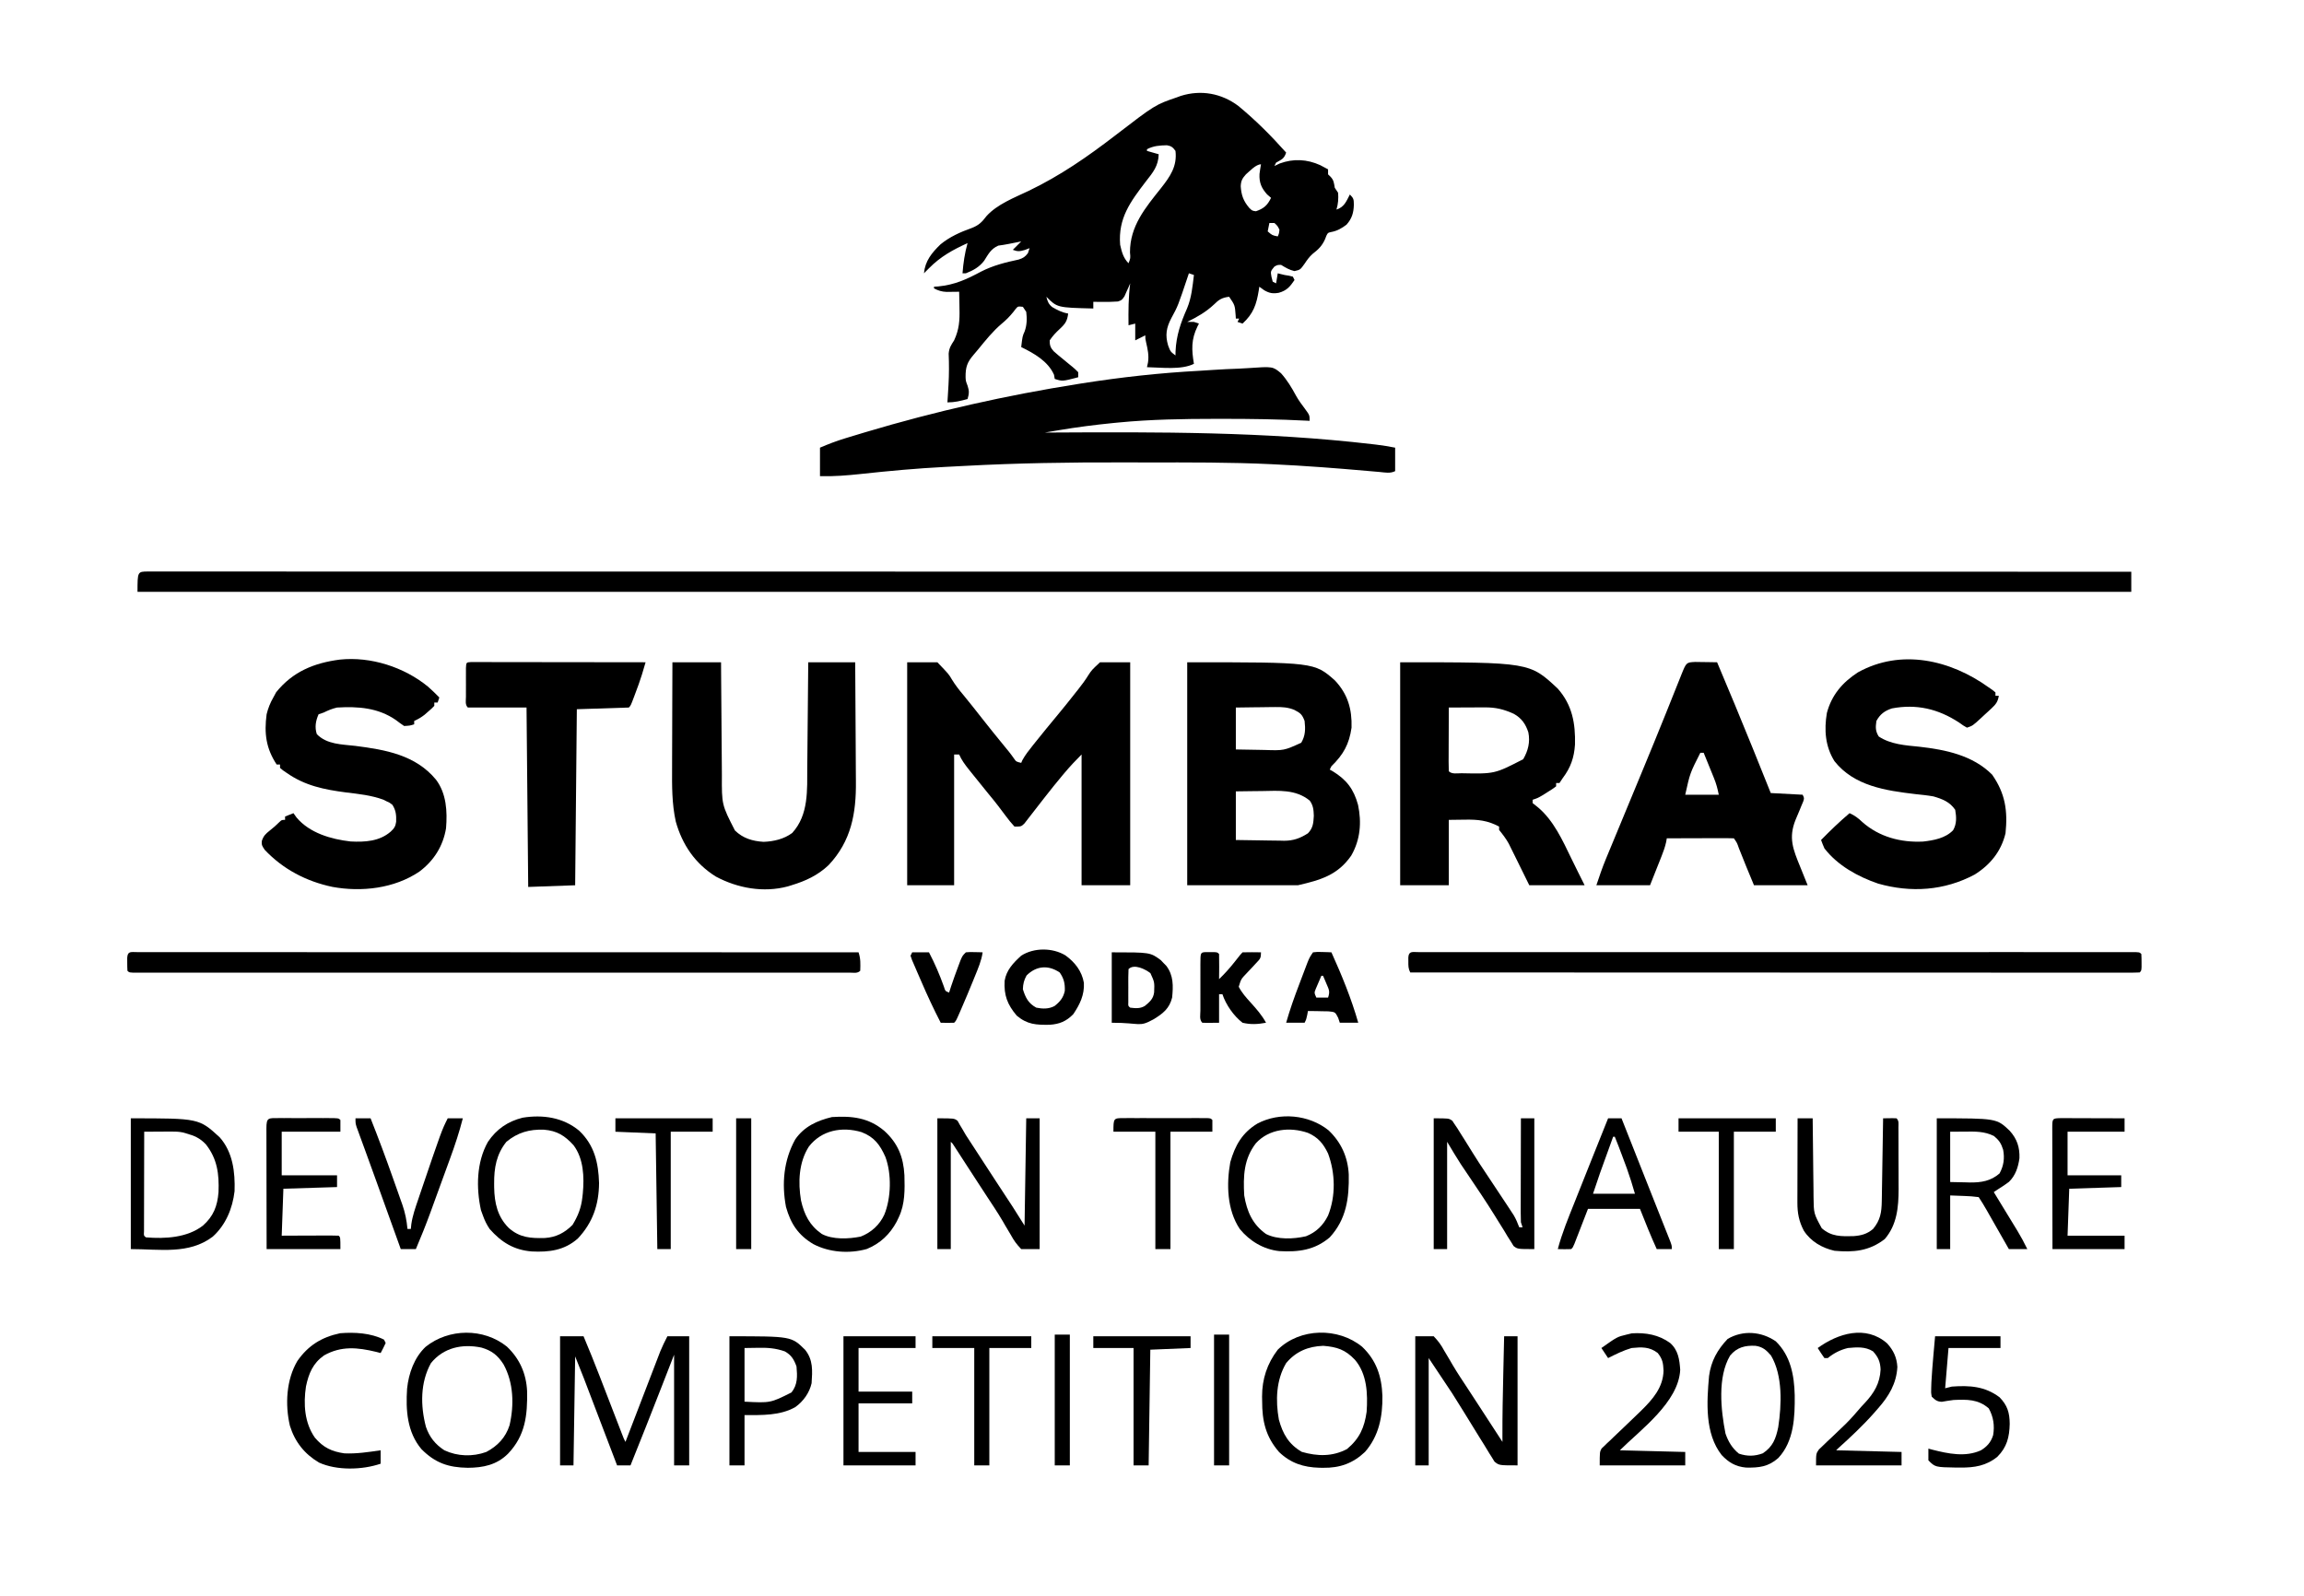 <svg xmlns="http://www.w3.org/2000/svg" width="1374" height="952"><path d="M0 0 C10.343 8.528 19.591 17.817 28.5 27.812 C27.244 31.581 25.84 31.892 22.5 33.812 C22.17 34.472 21.84 35.133 21.5 35.812 C22.552 35.318 23.604 34.822 24.688 34.312 C32.835 31.318 40.958 31.749 48.812 35.312 C50.388 36.121 51.956 36.946 53.5 37.812 C53.5 38.803 53.5 39.792 53.5 40.812 C53.974 41.266 54.449 41.72 54.938 42.188 C56.958 44.289 57.005 45.983 57.5 48.812 C58.16 49.803 58.82 50.792 59.5 51.812 C59.726 55.351 59.543 58.422 58.5 61.812 C63.162 60.314 64.366 56.928 66.5 52.812 C68.861 55.173 68.819 55.775 68.875 59 C68.745 63.772 67.701 67.22 64.5 70.812 C61.721 72.933 58.883 74.569 55.395 75.184 C53.371 75.631 53.371 75.631 52.48 77.449 C52.219 78.126 51.957 78.803 51.688 79.5 C49.867 83.519 47.744 85.563 44.293 88.227 C42.261 90.024 40.943 91.936 39.438 94.188 C36.895 97.724 36.895 97.724 33.438 98.5 C30.295 97.765 28.24 96.471 25.5 94.812 C23.306 94.798 23.306 94.798 21.5 95.812 C19.162 98.648 19.162 98.648 19.75 101.938 C20.121 103.361 20.121 103.361 20.5 104.812 C21.16 105.142 21.82 105.472 22.5 105.812 C22.83 103.832 23.16 101.853 23.5 99.812 C24.335 100.029 24.335 100.029 25.188 100.25 C27.549 100.856 27.549 100.856 30.188 101.25 C31.332 101.528 31.332 101.528 32.5 101.812 C32.83 102.472 33.16 103.132 33.5 103.812 C30.799 107.821 28.86 110.11 24.125 111.438 C20.569 112.057 18.573 111.718 15.438 109.938 C14.468 109.236 13.499 108.535 12.5 107.812 C12.39 108.537 12.281 109.261 12.168 110.008 C10.779 118.478 8.972 123.866 2.5 129.812 C1.51 129.482 0.52 129.153 -0.5 128.812 C-0.17 128.153 0.16 127.493 0.5 126.812 C-0.16 126.812 -0.82 126.812 -1.5 126.812 C-1.537 126.209 -1.575 125.606 -1.613 124.984 C-2.063 118.819 -2.063 118.819 -5.5 113.812 C-9.741 114.322 -11.627 115.508 -14.625 118.5 C-19.425 122.992 -24.632 125.917 -30.5 128.812 C-29.18 128.812 -27.86 128.812 -26.5 128.812 C-25.51 129.143 -24.52 129.472 -23.5 129.812 C-23.933 130.648 -23.933 130.648 -24.375 131.5 C-28.183 139.327 -27.911 145.345 -26.5 153.812 C-34.086 157.606 -46.139 155.95 -54.5 155.812 C-54.294 154.864 -54.087 153.915 -53.875 152.938 C-53.246 148.727 -54.077 145.058 -55.027 140.949 C-55.5 138.812 -55.5 138.812 -55.5 136.812 C-57.48 137.803 -59.46 138.792 -61.5 139.812 C-61.5 136.512 -61.5 133.213 -61.5 129.812 C-62.82 130.143 -64.14 130.472 -65.5 130.812 C-65.601 122.401 -65.601 114.169 -64.5 105.812 C-64.803 106.523 -65.106 107.233 -65.418 107.965 C-65.837 108.884 -66.256 109.803 -66.688 110.75 C-67.297 112.125 -67.297 112.125 -67.918 113.527 C-69.5 115.812 -69.5 115.812 -71.781 116.625 C-74.804 116.833 -77.782 116.908 -80.812 116.875 C-81.881 116.866 -82.95 116.857 -84.051 116.848 C-85.263 116.83 -85.263 116.83 -86.5 116.812 C-86.5 118.132 -86.5 119.453 -86.5 120.812 C-108.034 120.278 -108.034 120.278 -114.5 113.812 C-113.836 116.47 -113.163 118.305 -110.949 120 C-107.913 121.768 -105.006 123.251 -101.5 123.812 C-101.992 128.159 -103.249 129.997 -106.438 132.938 C-108.862 135.199 -110.646 137.032 -112.5 139.812 C-112.572 142.64 -112.049 144.214 -110.129 146.306 C-108.32 147.937 -106.463 149.477 -104.562 151 C-103.282 152.056 -102.002 153.112 -100.723 154.168 C-100.153 154.628 -99.583 155.089 -98.996 155.563 C-97.5 156.812 -97.5 156.812 -95.5 158.812 C-95.5 159.803 -95.5 160.792 -95.5 161.812 C-104.91 164.293 -104.91 164.293 -109.5 162.812 C-109.717 161.575 -109.717 161.575 -109.938 160.312 C-113.55 152.222 -121.804 147.597 -129.5 143.812 C-128.739 137.348 -128.739 137.348 -127.438 134.438 C-126.079 130.635 -125.991 126.812 -126.5 122.812 C-127.16 121.823 -127.82 120.832 -128.5 119.812 C-131.449 119.464 -131.449 119.464 -132.824 121.098 C-133.274 121.684 -133.724 122.271 -134.188 122.875 C-136.353 125.545 -138.528 127.763 -141.188 129.938 C-146.503 134.446 -150.794 139.843 -155.189 145.223 C-156.083 146.307 -156.99 147.381 -157.909 148.445 C-161.768 152.933 -162.715 155.812 -162.672 161.758 C-162.562 164.045 -162.562 164.045 -161.438 167 C-160.401 170.109 -160.588 171.713 -161.5 174.812 C-165.766 175.95 -169.065 176.812 -173.5 176.812 C-173.428 175.676 -173.356 174.539 -173.281 173.367 C-173.187 171.807 -173.093 170.247 -173 168.688 C-172.926 167.468 -172.926 167.468 -172.851 166.224 C-172.503 160.031 -172.506 153.93 -172.758 147.73 C-172.452 144.273 -171.365 142.714 -169.5 139.812 C-166.486 133.293 -166.121 127.939 -166.312 120.812 C-166.326 119.847 -166.34 118.881 -166.354 117.887 C-166.389 115.528 -166.438 113.171 -166.5 110.812 C-167.186 110.824 -167.871 110.836 -168.578 110.848 C-169.478 110.857 -170.377 110.866 -171.305 110.875 C-172.197 110.887 -173.088 110.898 -174.007 110.91 C-176.854 110.799 -178.988 110.152 -181.5 108.812 C-181.5 108.483 -181.5 108.153 -181.5 107.812 C-180.675 107.761 -179.85 107.709 -179 107.656 C-169.046 106.679 -162.013 103.384 -153.313 98.742 C-146.279 95.137 -138.721 93.25 -131.031 91.621 C-128.327 90.757 -127.206 90.048 -125.5 87.812 C-125.005 86.328 -125.005 86.328 -124.5 84.812 C-125.407 85.163 -126.315 85.514 -127.25 85.875 C-130.378 86.777 -131.552 86.946 -134.5 85.812 C-132.85 84.162 -131.2 82.513 -129.5 80.812 C-131.951 81.276 -134.395 81.758 -136.836 82.273 C-138.939 82.699 -141.062 83.024 -143.188 83.312 C-147.647 85.332 -149.016 88.278 -151.598 92.324 C-154.49 96.108 -158.1 98.11 -162.5 99.812 C-163.16 99.812 -163.82 99.812 -164.5 99.812 C-164.017 93.607 -163.167 87.813 -161.5 81.812 C-170.293 85.815 -177.633 89.84 -184.5 96.812 C-185.074 97.385 -185.647 97.957 -186.238 98.547 C-186.655 98.965 -187.071 99.382 -187.5 99.812 C-186.794 92.399 -182.804 87.571 -177.609 82.543 C-172.156 78.069 -165.789 75.221 -159.188 72.875 C-154.898 71.248 -152.963 69.358 -150.245 65.751 C-143.768 58.553 -133.467 54.685 -124.879 50.562 C-106.183 41.541 -90.115 30.423 -73.684 17.793 C-49.598 -0.712 -49.598 -0.712 -36.5 -5.188 C-35.437 -5.58 -35.437 -5.58 -34.352 -5.98 C-22.223 -9.793 -9.994 -7.5 0 0 Z M-54.5 25.812 C-54.5 26.142 -54.5 26.473 -54.5 26.812 C-52.19 27.473 -49.88 28.133 -47.5 28.812 C-47.705 35.799 -50.894 39.637 -55.125 45 C-64.394 57.153 -71.758 66.915 -70.5 82.812 C-69.536 87.051 -68.611 90.702 -65.5 93.812 C-64.3 90.795 -64.3 90.795 -64.625 87.375 C-64.711 71.671 -55.42 60.669 -46.12 49.001 C-40.632 42.02 -36.416 35.948 -37.5 26.812 C-39.077 24.66 -39.938 23.91 -42.586 23.449 C-46.977 23.547 -50.508 23.752 -54.5 25.812 Z M4.5 40.812 C2.327 43.249 1.547 44.659 1.414 47.914 C1.748 53.17 3.013 56.728 6.5 60.812 C8.254 62.524 8.254 62.524 10.5 62.812 C15.214 61.177 17.329 59.275 19.5 54.812 C18.716 54.132 17.933 53.451 17.125 52.75 C13.756 48.98 12.358 45.711 12.609 40.586 C12.842 38.653 13.164 36.73 13.5 34.812 C10.436 34.812 6.749 38.928 4.5 40.812 Z M18.5 69.812 C18.17 71.463 17.84 73.112 17.5 74.812 C20.172 77.155 20.172 77.155 23.5 77.812 C24.283 76.021 24.283 76.021 24.5 73.812 C23.353 71.505 23.353 71.505 21.5 69.812 C20.51 69.812 19.52 69.812 18.5 69.812 Z M-29.5 99.812 C-29.681 100.356 -29.861 100.899 -30.047 101.458 C-36.038 119.344 -36.038 119.344 -39.938 126.5 C-42.935 132.191 -43.736 136.685 -41.879 142.887 C-40.504 146.54 -40.504 146.54 -37.5 148.812 C-37.486 148.025 -37.472 147.237 -37.457 146.426 C-37.04 136.893 -34.389 129.372 -30.574 120.711 C-27.931 114.339 -27.313 107.623 -26.5 100.812 C-27.49 100.483 -28.48 100.153 -29.5 99.812 Z " fill="#000000" transform="translate(738.5,63.188)"></path><path d="M0 0 C4.986 -0.334 9.968 -0.567 14.962 -0.737 C16.878 -0.815 18.794 -0.923 20.708 -1.061 C35.224 -2.073 35.224 -2.073 40.153 2.033 C43.772 6.083 46.477 10.577 49.044 15.344 C50.623 18.178 52.478 20.685 54.436 23.269 C57.186 27.027 57.186 27.027 57.186 30.394 C56.368 30.35 56.368 30.35 55.534 30.305 C38.769 29.43 22.035 29.193 5.249 29.207 C3.952 29.207 2.655 29.207 1.32 29.207 C-18.133 29.226 -37.441 29.509 -56.814 31.394 C-57.975 31.507 -59.136 31.619 -60.332 31.735 C-71.02 32.807 -81.618 34.165 -92.209 35.949 C-93.039 36.088 -93.869 36.227 -94.724 36.371 C-96.754 36.711 -98.784 37.052 -100.814 37.394 C-99.616 37.387 -98.418 37.381 -97.184 37.374 C-32.929 37.028 30.595 36.815 94.499 44.308 C95.31 44.403 96.122 44.498 96.958 44.595 C100.754 45.052 104.431 45.643 108.186 46.394 C108.186 51.014 108.186 55.634 108.186 60.394 C105.188 61.893 102.269 61.206 99.022 60.906 C98.291 60.843 97.559 60.781 96.806 60.716 C95.221 60.58 93.637 60.442 92.053 60.301 C87.825 59.928 83.595 59.577 79.366 59.226 C78.506 59.154 77.646 59.083 76.76 59.009 C68.74 58.346 60.717 57.778 52.686 57.269 C51.548 57.194 50.411 57.119 49.238 57.041 C45.222 56.793 41.205 56.587 37.186 56.394 C35.892 56.329 35.892 56.329 34.572 56.262 C9.814 55.066 -14.974 55.207 -39.754 55.209 C-44.722 55.209 -49.69 55.202 -54.658 55.188 C-85.977 55.103 -117.177 55.583 -148.453 57.268 C-150.82 57.394 -153.188 57.517 -155.556 57.637 C-156.314 57.676 -157.071 57.715 -157.852 57.755 C-158.937 57.81 -158.937 57.81 -160.044 57.866 C-176.858 58.728 -193.57 60.254 -210.306 62.073 C-218.523 62.955 -226.533 63.618 -234.814 63.394 C-234.814 57.784 -234.814 52.174 -234.814 46.394 C-229.846 44.265 -225.067 42.422 -219.927 40.863 C-219.169 40.63 -218.411 40.398 -217.63 40.159 C-215.131 39.397 -212.629 38.644 -210.126 37.894 C-209.258 37.633 -208.391 37.372 -207.496 37.103 C-165.943 24.667 -123.647 15.163 -80.814 8.394 C-80.079 8.278 -79.345 8.162 -78.588 8.042 C-55.317 4.383 -32.03 1.787 -8.503 0.546 C-5.667 0.386 -2.834 0.195 0 0 Z " fill="#000000" transform="translate(723.814,220.606)"></path><path d="M0 0 C1.171 0.004 1.171 0.004 2.366 0.008 C3.605 0.006 3.605 0.006 4.87 0.004 C7.68 0.001 10.49 0.005 13.301 0.009 C15.328 0.008 17.355 0.007 19.382 0.005 C25.006 0.002 30.63 0.005 36.254 0.01 C42.352 0.013 48.451 0.011 54.549 0.009 C65.254 0.007 75.96 0.009 86.665 0.013 C98.157 0.017 109.65 0.019 121.142 0.019 C121.867 0.019 122.591 0.019 123.338 0.019 C127.033 0.018 130.727 0.018 134.422 0.018 C161.195 0.017 187.969 0.02 214.743 0.026 C241.265 0.032 267.788 0.036 294.311 0.037 C295.134 0.037 295.957 0.037 296.805 0.037 C304.322 0.037 311.839 0.038 319.355 0.038 C338.043 0.039 356.731 0.039 375.419 0.041 C376.695 0.041 376.695 0.041 377.998 0.041 C419.421 0.043 460.844 0.05 502.268 0.056 C516.647 0.059 531.026 0.061 545.404 0.063 C546.742 0.063 546.742 0.063 548.107 0.064 C589.545 0.07 630.983 0.074 672.42 0.077 C675.11 0.077 677.799 0.077 680.489 0.077 C698.312 0.079 716.134 0.08 733.957 0.081 C769.421 0.084 804.886 0.086 840.35 0.089 C842.039 0.089 843.728 0.09 845.417 0.09 C921.473 0.096 997.529 0.105 1073.585 0.116 C1074.298 0.116 1075.01 0.116 1075.744 0.116 C1111.37 0.121 1146.997 0.126 1182.624 0.132 C1182.624 4.092 1182.624 8.052 1182.624 12.132 C790.254 12.132 397.884 12.132 -6.376 12.132 C-6.376 0.021 -6.376 0.021 0 0 Z " fill="#000000" transform="translate(88.376,340.868)"></path><path d="M0 0 C2.316 2.074 4.548 4.174 6.703 6.414 C6.208 7.899 6.208 7.899 5.703 9.414 C5.043 9.414 4.383 9.414 3.703 9.414 C3.703 10.074 3.703 10.734 3.703 11.414 C2.094 13.07 2.094 13.07 -0.047 14.914 C-1.091 15.827 -1.091 15.827 -2.156 16.758 C-4.141 18.294 -6.016 19.386 -8.297 20.414 C-8.297 21.074 -8.297 21.734 -8.297 22.414 C-10.859 23.227 -10.859 23.227 -14.297 23.414 C-15.955 22.287 -17.606 21.142 -19.172 19.891 C-29.811 12.498 -41.816 11.678 -54.297 12.414 C-57.3 13.117 -59.507 14.047 -62.297 15.414 C-63.287 15.744 -64.277 16.074 -65.297 16.414 C-67.051 20.382 -67.706 24.158 -66.359 28.289 C-60.364 34.466 -51.426 34.352 -43.359 35.289 C-25.409 37.585 -7.464 40.683 4.703 55.414 C10.952 63.681 11.528 74.4 10.703 84.414 C8.936 95.1 3.4 103.838 -5.234 110.289 C-20.15 120.348 -39.629 122.572 -57.036 119.388 C-72.578 116.127 -86.53 108.866 -97.484 97.227 C-99.297 94.414 -99.297 94.414 -99.152 91.965 C-98.122 88.894 -96.93 87.801 -94.422 85.789 C-91.433 83.365 -91.433 83.365 -88.664 80.703 C-87.297 79.414 -87.297 79.414 -85.297 79.414 C-85.297 78.754 -85.297 78.094 -85.297 77.414 C-82.822 76.424 -82.822 76.424 -80.297 75.414 C-79.678 76.28 -79.059 77.147 -78.422 78.039 C-70.627 87.271 -57.843 90.969 -46.234 92.289 C-37.684 92.753 -28.952 92.216 -22.297 86.414 C-20.258 84.511 -19.412 83.297 -19.051 80.523 C-18.927 76.598 -19.135 73.798 -21.297 70.414 C-22.911 69.153 -22.911 69.153 -24.859 68.289 C-25.789 67.821 -25.789 67.821 -26.738 67.344 C-33.909 64.738 -41.453 63.95 -48.984 63.039 C-61.905 61.351 -73.425 59.049 -84.297 51.414 C-85.047 50.9 -85.797 50.385 -86.57 49.855 C-87.425 49.142 -87.425 49.142 -88.297 48.414 C-88.297 47.754 -88.297 47.094 -88.297 46.414 C-88.957 46.414 -89.617 46.414 -90.297 46.414 C-96.687 36.715 -97.808 27.784 -96.297 16.414 C-95.401 12.75 -94.165 9.681 -92.297 6.414 C-91.74 5.383 -91.183 4.352 -90.609 3.289 C-80.718 -9.008 -67.967 -14.192 -52.652 -16.18 C-34.258 -18.129 -14.32 -11.756 0 0 Z " fill="#000000" transform="translate(255.297,409.586)"></path><path d="M0 0 C0.773 0.534 1.547 1.067 2.344 1.617 C2.89 2.074 3.437 2.53 4 3 C4 3.66 4 4.32 4 5 C4.66 5 5.32 5 6 5 C5.424 8.481 4.296 10.04 1.727 12.418 C1.067 13.032 0.407 13.646 -0.273 14.279 C-1.314 15.224 -1.314 15.224 -2.375 16.188 C-3.061 16.829 -3.747 17.47 -4.453 18.131 C-9.591 22.864 -9.591 22.864 -13 24 C-15.207 22.742 -15.207 22.742 -17.812 20.875 C-30.213 12.765 -43.13 9.763 -57.715 12.512 C-62.072 13.915 -64.818 16 -67 20 C-67.531 23.785 -67.636 25.959 -65.625 29.25 C-58.518 33.988 -49.666 34.554 -41.375 35.375 C-25.768 37.135 -9.525 40.475 2 52 C9.839 63.204 11.388 73.594 10 87 C7.395 97.805 0.909 105.79 -8.418 111.621 C-26.471 121.262 -46.446 122.578 -66 117 C-77.978 112.897 -90.116 106.229 -98 96 C-98.719 94.355 -99.398 92.691 -100 91 C-94.531 85.417 -88.963 80.054 -83 75 C-79.923 76.376 -77.799 77.986 -75.375 80.312 C-65.322 89.185 -52.506 92.581 -39.188 91.938 C-32.841 91.218 -25.821 89.96 -21.258 85.172 C-19.011 81.293 -19.269 77.332 -20 73 C-23.239 68.242 -27.625 66.559 -33 65 C-36.587 64.368 -40.19 64 -43.812 63.625 C-61.432 61.536 -80.311 58.798 -92 44 C-97.509 35.198 -98.24 25.411 -96.539 15.246 C-93.673 4.474 -87.254 -2.984 -78 -9 C-52.247 -23.266 -22.824 -16.43 0 0 Z " fill="#000000" transform="translate(1186,410)"></path><path d="M0 0 C1.171 0.001 1.171 0.001 2.366 0.003 C3.706 0.001 3.706 0.001 5.073 -0.001 C6.554 0.004 6.554 0.004 8.066 0.01 C9.1 0.009 10.134 0.009 11.199 0.009 C14.635 0.01 18.071 0.018 21.507 0.025 C23.882 0.027 26.257 0.029 28.632 0.03 C34.897 0.034 41.163 0.043 47.428 0.054 C53.815 0.065 60.203 0.069 66.591 0.074 C79.134 0.085 91.678 0.102 104.222 0.123 C103.756 1.698 103.288 3.272 102.82 4.845 C102.429 6.16 102.429 6.16 102.031 7.502 C100.862 11.286 99.503 14.985 98.097 18.686 C97.832 19.395 97.568 20.105 97.296 20.836 C95.351 25.993 95.351 25.993 94.222 27.123 C78.877 27.618 78.877 27.618 63.222 28.123 C62.892 62.773 62.562 97.423 62.222 133.123 C52.982 133.453 43.742 133.783 34.222 134.123 C33.727 81.158 33.727 81.158 33.222 27.123 C21.672 27.123 10.122 27.123 -1.778 27.123 C-3.524 25.378 -2.909 22.962 -2.911 20.592 C-2.913 19.472 -2.914 18.351 -2.915 17.197 C-2.911 16.018 -2.907 14.838 -2.903 13.623 C-2.907 12.444 -2.911 11.264 -2.915 10.049 C-2.914 8.929 -2.913 7.808 -2.911 6.654 C-2.91 5.619 -2.909 4.583 -2.908 3.516 C-2.728 0.189 -2.728 0.189 0 0 Z " fill="#000000" transform="translate(280.778,394.877)"></path><path d="M0 0 C9.57 0 19.14 0 29 0 C29.015 2.492 29.029 4.984 29.044 7.552 C29.095 15.814 29.161 24.077 29.236 32.339 C29.28 37.345 29.32 42.351 29.346 47.357 C29.373 52.194 29.413 57.031 29.463 61.868 C29.48 63.707 29.491 65.547 29.498 67.386 C29.418 84.965 29.418 84.965 37.277 100.309 C42.058 105.003 47.76 106.681 54.348 107.098 C60.387 106.875 66.522 105.465 71.438 101.812 C81.391 90.888 80.323 76.161 80.414 62.305 C80.433 60.503 80.452 58.701 80.473 56.899 C80.524 52.188 80.564 47.476 80.601 42.765 C80.641 37.945 80.692 33.125 80.742 28.305 C80.839 18.87 80.922 9.435 81 0 C90.24 0 99.48 0 109 0 C109.091 11.362 109.164 22.724 109.207 34.087 C109.228 39.365 109.256 44.642 109.302 49.919 C109.346 55.022 109.369 60.124 109.38 65.228 C109.387 67.164 109.401 69.101 109.423 71.037 C109.628 90.032 106.684 106.619 93.125 121 C86.625 127.118 79.481 130.425 71 133 C70.272 133.227 69.543 133.454 68.793 133.688 C54.322 137.554 38.872 134.776 25.852 127.785 C13.528 120.07 5.915 108.882 2 95 C-0.344 84.3 -0.262 73.676 -0.195 62.793 C-0.192 60.973 -0.189 59.153 -0.187 57.333 C-0.179 52.587 -0.16 47.841 -0.137 43.095 C-0.117 38.235 -0.108 33.374 -0.098 28.514 C-0.076 19.009 -0.041 9.505 0 0 Z " fill="#000000" transform="translate(401,395)"></path><path d="M0 0 C5.94 0 11.88 0 18 0 C24.775 7.054 24.775 7.054 26.629 10.207 C28.679 13.545 30.957 16.51 33.5 19.5 C37.279 24.09 40.956 28.751 44.615 33.435 C48.899 38.903 53.276 44.294 57.673 49.671 C58.193 50.308 58.714 50.945 59.25 51.602 C59.736 52.195 60.222 52.788 60.723 53.399 C61.758 54.696 62.733 56.041 63.688 57.398 C65.007 59.299 65.007 59.299 68 60 C68.232 59.468 68.464 58.935 68.703 58.387 C70.398 55.267 72.543 52.577 74.75 49.812 C75.23 49.207 75.709 48.601 76.203 47.977 C80.662 42.369 85.226 36.85 89.795 31.333 C93.057 27.386 96.283 23.418 99.436 19.383 C100.345 18.223 101.26 17.067 102.183 15.917 C104.327 13.235 106.235 10.619 108.047 7.688 C110.062 4.625 110.062 4.625 115 0 C120.94 0 126.88 0 133 0 C133 43.89 133 87.78 133 133 C123.43 133 113.86 133 104 133 C104 107.26 104 81.52 104 55 C100.443 58.557 97.099 62.1 93.875 65.938 C93.403 66.497 92.93 67.057 92.444 67.634 C89.007 71.736 85.671 75.909 82.375 80.125 C81.922 80.703 81.468 81.281 81.001 81.877 C79.229 84.14 77.457 86.404 75.708 88.686 C74.504 90.257 73.284 91.816 72.062 93.375 C71.373 94.27 70.683 95.164 69.973 96.086 C68 98 68 98 64 98 C62.085 95.934 60.463 93.949 58.812 91.688 C57.83 90.389 56.847 89.09 55.863 87.793 C55.136 86.823 55.136 86.823 54.393 85.833 C52.494 83.334 50.504 80.916 48.5 78.5 C44.982 74.218 41.505 69.906 38.062 65.562 C37.589 64.971 37.116 64.379 36.629 63.77 C34.417 60.966 32.415 58.292 31 55 C30.01 55 29.02 55 28 55 C28 80.74 28 106.48 28 133 C18.76 133 9.52 133 0 133 C0 89.11 0 45.22 0 0 Z " fill="#000000" transform="translate(541,395)"></path><path d="M0 0 C75.804 0 75.804 0 88.098 10.852 C95.742 18.999 98.336 27.904 98 39 C96.566 48.895 93.145 55.048 86 62 C85.505 62.99 85.505 62.99 85 64 C85.58 64.329 86.16 64.657 86.758 64.996 C95.04 70.04 99.32 75.683 101.875 85.062 C104.088 95.509 103.257 105.839 97.812 115.312 C89.731 126.951 79.552 129.873 66 133 C44.22 133 22.44 133 0 133 C0 89.11 0 45.22 0 0 Z M29 27 C29 35.25 29 43.5 29 52 C33.27 52.092 37.535 52.172 41.805 52.22 C43.254 52.24 44.703 52.267 46.152 52.302 C57.687 52.681 57.687 52.681 68 48 C70.521 43.708 70.541 39.873 70 35 C68.582 31.164 67.501 30.256 63.845 28.385 C60.03 26.828 56.669 26.656 52.535 26.707 C51.857 26.711 51.179 26.716 50.48 26.72 C48.34 26.737 46.202 26.774 44.062 26.812 C42.601 26.828 41.139 26.841 39.678 26.854 C36.118 26.884 32.56 26.943 29 27 Z M29 77 C29 86.57 29 96.14 29 106 C33.839 106.092 38.675 106.172 43.514 106.22 C45.157 106.24 46.8 106.267 48.443 106.302 C50.816 106.351 53.189 106.373 55.562 106.391 C56.287 106.411 57.011 106.432 57.757 106.453 C63.261 106.456 67.372 104.983 72 102 C75.068 98.836 75.269 95.819 75.5 91.562 C75.381 88.014 75.17 85.409 73.062 82.5 C64.721 75.69 54.64 76.633 44.438 76.812 C42.937 76.828 41.436 76.841 39.936 76.854 C36.29 76.884 32.646 76.942 29 77 Z " fill="#000000" transform="translate(708,395)"></path><path d="M0 0 C77.209 0 77.209 0 93.992 15.73 C102.645 25.511 104.564 36.481 104.254 49.078 C103.751 56.84 101.667 62.827 97 69 C96.34 69.99 95.68 70.98 95 72 C94.34 72 93.68 72 93 72 C93 72.66 93 73.32 93 74 C90.699 75.691 90.699 75.691 87.688 77.562 C86.208 78.493 86.208 78.493 84.699 79.441 C82 81 82 81 79 82 C79 82.66 79 83.32 79 84 C80.112 84.957 81.267 85.865 82.438 86.75 C91.551 94.546 96.849 106.186 101.98 116.82 C104.599 122.24 107.308 127.616 110 133 C99.11 133 88.22 133 77 133 C70.25 119.312 70.25 119.312 68.146 115.021 C67.587 113.896 67.029 112.772 66.453 111.613 C65.888 110.466 65.322 109.32 64.739 108.138 C63.071 105.129 61.153 102.669 59 100 C59 99.34 59 98.68 59 98 C52.142 94.307 46.27 93.734 38.625 93.875 C33.861 93.937 33.861 93.937 29 94 C29 106.87 29 119.74 29 133 C19.43 133 9.86 133 0 133 C0 89.11 0 45.22 0 0 Z M29 27 C28.975 32.393 28.957 37.787 28.945 43.18 C28.94 45.017 28.933 46.853 28.925 48.689 C28.912 51.323 28.907 53.956 28.902 56.59 C28.897 57.416 28.892 58.242 28.887 59.093 C28.887 61.062 28.938 63.032 29 65 C30.872 66.872 34.018 66.168 36.54 66.19 C56.348 66.598 56.348 66.598 73.375 57.812 C76.294 52.76 77.603 47.606 76.438 41.812 C74.857 36.845 72.358 33.318 67.812 30.777 C61.87 28.05 57.055 26.872 50.484 26.902 C48.609 26.907 48.609 26.907 46.695 26.912 C45.393 26.92 44.091 26.929 42.75 26.938 C41.433 26.942 40.115 26.947 38.758 26.951 C35.505 26.963 32.253 26.979 29 27 Z " fill="#000000" transform="translate(835,395)"></path><path d="M0 0 C1.57 0.013 3.141 0.037 4.711 0.07 C5.914 0.084 5.914 0.084 7.141 0.098 C9.123 0.121 11.104 0.157 13.086 0.195 C20.229 17.084 27.269 34.01 34.148 51.008 C34.467 51.795 34.786 52.582 35.114 53.394 C38.455 61.654 41.784 69.919 45.086 78.195 C51.356 78.525 57.626 78.855 64.086 79.195 C65.086 81.195 65.086 81.195 64.449 83.223 C63.929 84.451 63.929 84.451 63.398 85.703 C63.03 86.608 62.661 87.513 62.281 88.445 C61.493 90.342 60.696 92.235 59.891 94.125 C55.523 104.937 58.409 111.816 62.648 122.195 C64.113 125.825 65.577 129.455 67.086 133.195 C56.526 133.195 45.966 133.195 35.086 133.195 C32.015 125.824 28.969 118.463 26.062 111.029 C24.97 107.875 24.97 107.875 23.086 105.195 C20.129 105.107 17.195 105.08 14.238 105.098 C13.352 105.099 12.465 105.1 11.552 105.102 C8.709 105.108 5.866 105.12 3.023 105.133 C1.101 105.138 -0.822 105.142 -2.744 105.146 C-7.467 105.158 -12.191 105.175 -16.914 105.195 C-17.036 105.906 -17.159 106.618 -17.285 107.35 C-17.936 110.294 -18.869 112.914 -19.98 115.715 C-20.343 116.636 -20.706 117.558 -21.08 118.507 C-21.541 119.662 -22.002 120.818 -22.477 122.008 C-23.941 125.7 -25.405 129.392 -26.914 133.195 C-37.474 133.195 -48.034 133.195 -58.914 133.195 C-57.119 127.811 -55.385 122.698 -53.227 117.496 C-52.972 116.88 -52.718 116.265 -52.456 115.63 C-51.903 114.293 -51.348 112.956 -50.793 111.62 C-49.883 109.434 -48.978 107.247 -48.073 105.059 C-46.385 100.977 -44.693 96.897 -43.001 92.816 C-39.931 85.413 -36.866 78.007 -33.803 70.601 C-33.002 68.664 -32.201 66.727 -31.399 64.791 C-26.881 53.877 -22.398 42.952 -17.992 31.992 C-17.598 31.013 -17.204 30.034 -16.798 29.026 C-14.915 24.342 -13.037 19.656 -11.169 14.967 C-10.499 13.298 -9.83 11.629 -9.16 9.961 C-8.859 9.199 -8.558 8.436 -8.247 7.651 C-5.271 0.263 -5.271 0.263 0 0 Z M3.086 54.195 C-3.073 66.332 -3.073 66.332 -5.914 79.195 C0.686 79.195 7.286 79.195 14.086 79.195 C13.349 75.509 12.621 72.733 11.238 69.332 C10.702 68.003 10.702 68.003 10.154 66.646 C9.595 65.278 9.595 65.278 9.023 63.883 C8.458 62.486 8.458 62.486 7.881 61.061 C6.953 58.771 6.021 56.482 5.086 54.195 C4.426 54.195 3.766 54.195 3.086 54.195 Z " fill="#000000" transform="translate(1010.914,394.805)"></path><path d="M0 0 C5.704 4.142 9.79 9.352 11.027 16.391 C11.391 23.577 8.647 29.215 4.703 35.066 C0.552 39.343 -3.499 40.997 -9.348 41.395 C-17.491 41.509 -22.65 41.297 -29.047 35.941 C-34.63 29.301 -36.727 23.79 -36.246 15.156 C-35.19 8.755 -31.044 4.429 -26.359 0.191 C-18.82 -4.687 -7.704 -4.645 0 0 Z M-23.172 12.004 C-24.731 14.876 -25.231 16.91 -25.359 20.191 C-23.783 25.272 -22.1 28.615 -17.359 31.191 C-13.524 31.943 -10.048 32.064 -6.516 30.238 C-3.251 27.71 -1.202 25.218 -0.359 21.191 C-0.215 16.768 -0.847 13.944 -3.359 10.254 C-10.087 5.628 -17.3 6.132 -23.172 12.004 Z " fill="#000000" transform="translate(635.359,569.809)"></path><path d="M0 0 C0.695 0.003 1.391 0.005 2.107 0.008 C3.21 0.006 3.21 0.006 4.336 0.004 C6.832 0.002 9.328 0.006 11.825 0.011 C13.62 0.01 15.415 0.009 17.21 0.008 C22.168 0.006 27.125 0.01 32.083 0.015 C37.419 0.019 42.756 0.018 48.093 0.017 C57.347 0.017 66.602 0.02 75.856 0.025 C89.237 0.033 102.617 0.036 115.998 0.037 C137.705 0.039 159.411 0.046 181.118 0.056 C202.21 0.065 223.301 0.072 244.393 0.076 C245.692 0.076 246.991 0.077 248.33 0.077 C254.847 0.078 261.363 0.079 267.88 0.081 C321.984 0.091 376.087 0.109 430.19 0.131 C431.485 4.014 431.322 7.038 431.19 11.131 C429.544 12.778 427.583 12.255 425.382 12.264 C424.687 12.262 423.992 12.259 423.276 12.257 C422.173 12.259 422.173 12.259 421.048 12.261 C418.553 12.265 416.058 12.261 413.562 12.258 C411.768 12.259 409.974 12.261 408.179 12.263 C403.224 12.267 398.268 12.265 393.313 12.262 C387.978 12.259 382.643 12.263 377.308 12.266 C366.848 12.27 356.387 12.269 345.927 12.266 C337.43 12.264 328.932 12.264 320.435 12.265 C319.228 12.265 318.021 12.265 316.778 12.265 C314.327 12.266 311.875 12.266 309.424 12.266 C286.409 12.269 263.393 12.266 240.378 12.26 C220.606 12.256 200.835 12.257 181.063 12.261 C158.133 12.267 135.203 12.269 112.273 12.266 C109.83 12.265 107.388 12.265 104.945 12.265 C103.743 12.265 102.541 12.265 101.303 12.264 C92.811 12.263 84.318 12.265 75.826 12.267 C65.484 12.27 55.142 12.269 44.8 12.264 C39.518 12.261 34.236 12.26 28.954 12.264 C24.127 12.267 19.3 12.265 14.473 12.26 C12.719 12.259 10.964 12.259 9.21 12.262 C6.841 12.265 4.473 12.262 2.104 12.257 C1.409 12.259 0.714 12.262 -0.002 12.264 C-4.696 12.245 -4.696 12.245 -5.81 11.131 C-5.908 9.467 -5.939 7.798 -5.935 6.131 C-5.937 5.224 -5.94 4.316 -5.943 3.381 C-5.698 -0.767 -3.653 0.013 0 0 Z " fill="#000000" transform="translate(81.81,567.869)"></path><path d="M0 0 C3.3 0 6.6 0 10 0 C13.485 6.671 16.348 13.323 18.887 20.41 C19.727 23.132 19.727 23.132 22 24 C22.392 22.783 22.784 21.566 23.188 20.312 C24.564 16.197 26.037 12.125 27.562 8.062 C27.976 6.96 28.39 5.858 28.816 4.723 C30 2 30 2 32 0 C34.383 -0.195 34.383 -0.195 37.125 -0.125 C38.035 -0.107 38.945 -0.089 39.883 -0.07 C40.581 -0.047 41.28 -0.024 42 0 C41.277 5.071 39.293 9.601 37.375 14.312 C36.844 15.627 36.844 15.627 36.302 16.968 C33.958 22.738 31.549 28.477 29.062 34.188 C28.768 34.864 28.474 35.541 28.171 36.238 C26.127 40.873 26.127 40.873 25 42 C22.329 42.141 19.676 42.042 17 42 C12.819 33.875 8.967 25.638 5.365 17.242 C4.547 15.338 3.716 13.441 2.885 11.543 C2.367 10.34 1.85 9.138 1.316 7.898 C0.847 6.812 0.377 5.726 -0.107 4.607 C-0.402 3.747 -0.696 2.886 -1 2 C-0.67 1.34 -0.34 0.68 0 0 Z " fill="#000000" transform="translate(544,568)"></path><path d="M0 0 C22.919 0 22.919 0 29.242 4.648 C29.781 5.218 30.32 5.788 30.875 6.375 C31.429 6.94 31.984 7.504 32.555 8.086 C36.87 13.8 36.687 20.136 36 27 C34.392 33.488 30.582 36.482 25.023 39.871 C16.04 44.883 17.54 42 0 42 C0 28.14 0 14.28 0 0 Z M10 10 C9.901 11.623 9.869 13.249 9.867 14.875 C9.866 15.86 9.865 16.845 9.863 17.859 C9.867 18.896 9.871 19.932 9.875 21 C9.871 22.036 9.867 23.073 9.863 24.141 C9.865 25.125 9.866 26.11 9.867 27.125 C9.868 28.035 9.869 28.945 9.871 29.883 C9.764 31.985 9.764 31.985 11 33 C14.256 33.383 16.862 33.676 19.762 31.953 C22.734 29.506 24.785 27.712 25.273 23.828 C25.517 17.795 25.517 17.795 23.062 12.438 C20.17 10.135 13.359 6.641 10 10 Z " fill="#000000" transform="translate(663,568)"></path><path d="M0 0 C0.815 0.003 1.629 0.005 2.469 0.008 C3.283 0.005 4.098 0.003 4.938 0 C6.969 0.133 6.969 0.133 7.969 1.133 C8.042 3.663 8.061 6.166 8.031 8.695 C8.027 9.406 8.022 10.117 8.018 10.85 C8.006 12.611 7.988 14.372 7.969 16.133 C11.314 12.881 14.34 9.552 17.219 5.883 C20.913 1.188 20.913 1.188 21.969 0.133 C23.822 0.061 25.677 0.049 27.531 0.07 C28.543 0.079 29.555 0.088 30.598 0.098 C31.38 0.109 32.163 0.121 32.969 0.133 C32.969 3.699 32.455 4.038 30.09 6.531 C29.499 7.176 28.908 7.82 28.299 8.484 C27.039 9.831 25.774 11.172 24.502 12.508 C21.071 16.092 21.071 16.092 19.699 20.672 C21.571 24.3 24.103 27.129 26.844 30.133 C30.292 33.966 33.495 37.567 35.969 42.133 C31.048 43.038 26.861 43.301 21.969 42.133 C16.678 38.071 12.058 31.401 9.969 25.133 C9.309 25.133 8.649 25.133 7.969 25.133 C7.969 30.743 7.969 36.353 7.969 42.133 C0.254 42.23 0.254 42.23 -2.031 42.133 C-3.927 40.237 -3.16 37.469 -3.17 34.947 C-3.168 34.08 -3.166 33.213 -3.164 32.32 C-3.165 31.436 -3.166 30.552 -3.167 29.641 C-3.168 27.768 -3.166 25.895 -3.162 24.022 C-3.156 21.145 -3.162 18.268 -3.168 15.391 C-3.167 13.576 -3.166 11.76 -3.164 9.945 C-3.166 9.079 -3.168 8.212 -3.17 7.319 C-3.142 0.205 -3.142 0.205 0 0 Z " fill="#000000" transform="translate(719.031,567.867)"></path><path d="M0 0 C2.602 -0.293 2.602 -0.293 5.625 -0.188 C7.129 -0.147 7.129 -0.147 8.664 -0.105 C9.435 -0.071 10.206 -0.036 11 0 C17.187 13.698 22.868 27.537 27 42 C23.37 42 19.74 42 16 42 C15.674 41.028 15.348 40.056 15.012 39.055 C13.241 35.587 13.241 35.587 9.207 35.195 C7.743 35.142 6.278 35.12 4.812 35.125 C4.063 35.104 3.313 35.084 2.541 35.062 C0.694 35.015 -1.153 35.004 -3 35 C-3.144 35.784 -3.289 36.568 -3.438 37.375 C-4 40 -4 40 -5 42 C-8.63 42 -12.26 42 -16 42 C-13.785 34.185 -11.079 26.605 -8.184 19.02 C-7.43 17.044 -6.685 15.064 -5.939 13.084 C-5.459 11.818 -4.978 10.551 -4.496 9.285 C-4.065 8.15 -3.634 7.014 -3.189 5.844 C-2 3 -2 3 0 0 Z M5 14 C4.301 15.599 3.616 17.205 2.938 18.812 C2.555 19.706 2.172 20.599 1.777 21.52 C0.705 24.092 0.705 24.092 2 27 C4.31 27 6.62 27 9 27 C10.236 23.292 9.568 22.325 8.062 18.812 C7.492 17.461 7.492 17.461 6.91 16.082 C6.61 15.395 6.309 14.708 6 14 C5.67 14 5.34 14 5 14 Z " fill="#000000" transform="translate(783,568)"></path><path d="M0 0 C0.695 0.002 1.39 0.005 2.106 0.007 C3.209 0.005 3.209 0.005 4.334 0.003 C6.829 -0.001 9.325 0.003 11.82 0.006 C13.614 0.005 15.409 0.003 17.203 0.001 C22.159 -0.003 27.114 -0.001 32.07 0.002 C37.405 0.004 42.739 0.001 48.074 -0.002 C58.534 -0.006 68.995 -0.005 79.455 -0.002 C87.953 -0 96.45 0 104.947 -0.001 C106.154 -0.001 107.361 -0.001 108.604 -0.001 C111.056 -0.002 113.507 -0.002 115.958 -0.002 C138.974 -0.005 161.989 -0.002 185.004 0.003 C204.776 0.008 224.548 0.007 244.32 0.003 C267.25 -0.003 290.179 -0.005 313.109 -0.002 C315.552 -0.002 317.995 -0.001 320.437 -0.001 C322.24 -0.001 322.24 -0.001 324.079 -0 C332.572 0 341.064 -0.001 349.557 -0.003 C359.899 -0.006 370.24 -0.005 380.582 -0 C385.864 0.003 391.146 0.004 396.428 0 C401.255 -0.003 406.082 -0.001 410.91 0.004 C412.664 0.005 414.418 0.005 416.173 0.002 C418.541 -0.001 420.91 0.002 423.278 0.007 C423.973 0.005 424.668 0.002 425.384 0 C430.078 0.019 430.078 0.019 431.192 1.133 C431.29 2.797 431.322 4.466 431.317 6.133 C431.32 7.04 431.322 7.948 431.325 8.883 C431.192 11.133 431.192 11.133 430.192 12.133 C427.877 12.232 425.591 12.265 423.276 12.256 C422.172 12.258 422.172 12.258 421.046 12.259 C418.55 12.262 416.054 12.258 413.558 12.253 C411.762 12.254 409.967 12.255 408.172 12.256 C403.215 12.258 398.257 12.254 393.3 12.249 C387.963 12.245 382.626 12.246 377.29 12.247 C368.035 12.247 358.781 12.244 349.526 12.239 C336.146 12.231 322.765 12.228 309.385 12.227 C287.678 12.224 265.971 12.218 244.265 12.208 C223.173 12.199 202.081 12.192 180.989 12.188 C179.69 12.188 178.391 12.187 177.053 12.187 C170.536 12.186 164.019 12.185 157.502 12.183 C103.399 12.173 49.296 12.155 -4.808 12.133 C-5.998 9.753 -5.941 8.218 -5.933 5.57 C-5.937 4.362 -5.937 4.362 -5.941 3.129 C-5.679 -0.798 -3.39 0.014 0 0 Z " fill="#000000" transform="translate(845.808,567.867)"></path><path d="M0 0 C9.087 8.63 11.507 19.05 11.875 31.25 C11.762 44.153 8.105 54.858 -0.746 64.277 C-8.738 71.414 -18.011 72.561 -28.32 72.031 C-38.961 71.142 -46.329 66.576 -53.375 58.625 C-55.125 56.055 -56.338 53.549 -57.375 50.625 C-57.767 49.553 -58.159 48.48 -58.562 47.375 C-61.457 34.016 -61.258 18.8 -54.375 6.625 C-49.244 -0.938 -42.551 -5.541 -33.688 -7.75 C-21.624 -9.701 -9.512 -7.903 0 0 Z M-43.375 6.625 C-49.354 14.061 -50.755 22.196 -50.688 31.5 C-50.683 32.288 -50.679 33.076 -50.675 33.888 C-50.497 43.065 -48.715 51.329 -41.961 58.027 C-35.352 63.873 -28.834 64.226 -20.41 64.008 C-13.709 63.572 -8.643 60.893 -3.938 56.188 C-0.622 50.75 1.241 45.969 1.938 39.625 C2.02 38.884 2.103 38.143 2.188 37.379 C3.093 27.741 2.696 16.631 -3.375 8.625 C-8.55 2.954 -13.188 0.046 -20.977 -0.586 C-29.661 -0.897 -36.584 1.041 -43.375 6.625 Z " fill="#000000" transform="translate(345.375,674.375)"></path><path d="M0 0 C8.128 7.344 11.469 15.688 12.043 26.508 C12.276 35.07 12.448 43.686 8.688 51.562 C8.084 52.833 8.084 52.833 7.469 54.129 C3.379 61.752 -2.326 67.182 -10.375 70.5 C-20.806 73.423 -32.74 72.598 -42.312 67.562 C-51.325 62.189 -55.748 55.461 -58.582 45.422 C-61.204 31.569 -59.972 17.586 -53.062 5.125 C-47.76 -2.561 -39.993 -6.074 -31.188 -8.188 C-19.215 -8.96 -9.313 -7.844 0 0 Z M-44.945 9.418 C-50.991 18.901 -51.431 30.709 -49.625 41.562 C-47.69 50.049 -44.49 56.462 -37.277 61.504 C-30.752 65.019 -21.153 64.536 -14.02 63.102 C-7.682 60.636 -2.756 56.115 0.062 50 C4.148 40.034 4.482 25.694 0.688 15.562 C-2.537 8.336 -5.948 3.706 -13.5 0.812 C-25.077 -2.651 -37.313 -0.424 -44.945 9.418 Z " fill="#000000" transform="translate(527.312,674.438)"></path><path d="M0 0 C7.567 7.153 11.553 16.002 12.086 26.355 C12.357 40.428 10.683 53.083 0.75 63.875 C-8.19 71.486 -17.846 72.722 -29.298 72.079 C-38.661 71.1 -46.962 66.125 -52.863 58.938 C-60.539 47.521 -60.92 32.21 -58.566 19.055 C-55.707 9.018 -51.453 1.495 -42.414 -3.977 C-29.179 -11 -11.655 -9.341 0 0 Z M-43.25 7.688 C-50.539 17.069 -50.899 27.401 -50.25 38.875 C-48.64 48.514 -45.317 56.113 -37.25 61.875 C-30.377 65.342 -20.795 64.921 -13.414 63.223 C-7.333 60.805 -3.141 56.709 -0.254 50.855 C4.416 39.169 4.089 25.599 -0.25 13.875 C-3.109 7.926 -6.222 4.176 -12.32 1.531 C-22.982 -2.095 -35.319 -0.911 -43.25 7.688 Z " fill="#000000" transform="translate(792.25,674.125)"></path><path d="M0 0 C40.635 0 40.635 0 53 11.312 C60.856 20.144 62.266 32.054 61.883 43.5 C60.671 53.792 56.641 63.566 48.848 70.605 C34.608 81.353 17.36 78 0 78 C0 52.26 0 26.52 0 0 Z M8 8 C7.977 16.067 7.959 24.133 7.948 32.2 C7.943 35.945 7.936 39.69 7.925 43.435 C7.914 47.047 7.908 50.658 7.905 54.27 C7.903 55.651 7.9 57.031 7.894 58.412 C7.887 60.34 7.887 62.267 7.886 64.195 C7.884 65.294 7.882 66.393 7.88 67.526 C7.72 69.944 7.72 69.944 9 71 C20.435 71.955 33.666 71.24 43 64 C49.332 58.407 51.654 52.346 52.316 44.031 C52.742 33.303 51.612 24.184 44.75 15.5 C41.181 11.747 37.958 10.382 33 9 C32.364 8.815 31.728 8.63 31.073 8.44 C28.669 7.93 26.473 7.887 24.016 7.902 C23.081 7.906 22.146 7.909 21.184 7.912 C20.216 7.92 19.247 7.929 18.25 7.938 C16.775 7.944 16.775 7.944 15.27 7.951 C12.846 7.963 10.423 7.979 8 8 Z " fill="#000000" transform="translate(78,667)"></path><path d="M0 0 C1.366 0.003 1.366 0.003 2.759 0.006 C3.687 0.005 4.616 0.004 5.572 0.003 C7.539 0.003 9.507 0.004 11.474 0.009 C14.496 0.014 17.518 0.009 20.54 0.002 C22.446 0.003 24.353 0.004 26.259 0.006 C27.169 0.004 28.08 0.002 29.018 0 C35.394 0.024 35.394 0.024 36.509 1.139 C36.509 3.449 36.509 5.759 36.509 8.139 C24.959 8.139 13.409 8.139 1.509 8.139 C1.509 16.719 1.509 25.299 1.509 34.139 C12.399 34.139 23.289 34.139 34.509 34.139 C34.509 36.449 34.509 38.759 34.509 41.139 C18.669 41.634 18.669 41.634 2.509 42.139 C2.179 51.379 1.849 60.619 1.509 70.139 C3.952 70.127 6.394 70.116 8.911 70.104 C11.267 70.096 13.624 70.09 15.98 70.084 C17.622 70.079 19.265 70.072 20.907 70.064 C23.263 70.051 25.618 70.046 27.974 70.041 C28.712 70.036 29.451 70.031 30.212 70.026 C31.978 70.025 33.744 70.077 35.509 70.139 C36.509 71.139 36.509 71.139 36.509 78.139 C21.989 78.139 7.469 78.139 -7.491 78.139 C-7.531 58.962 -7.531 58.962 -7.54 50.817 C-7.546 45.249 -7.553 39.68 -7.567 34.112 C-7.577 29.626 -7.583 25.139 -7.586 20.652 C-7.588 18.936 -7.592 17.22 -7.597 15.505 C-7.604 13.11 -7.605 10.716 -7.605 8.321 C-7.608 7.604 -7.612 6.888 -7.616 6.15 C-7.602 -0.507 -6.504 0.024 0 0 Z " fill="#000000" transform="translate(166.491,666.861)"></path><path d="M0 0 C2.97 0 5.94 0 9 0 C13.721 11.922 18.209 23.909 22.455 36.008 C23.388 38.661 24.332 41.309 25.277 43.957 C25.881 45.672 26.484 47.386 27.086 49.102 C27.365 49.879 27.644 50.656 27.932 51.457 C29.623 56.329 30.526 60.861 31 66 C31.66 66 32.32 66 33 66 C33.097 65.059 33.193 64.118 33.293 63.148 C34.021 58.115 35.676 53.426 37.312 48.625 C37.654 47.613 37.995 46.601 38.346 45.558 C51.393 7.214 51.393 7.214 55 0 C57.97 0 60.94 0 64 0 C61.947 8.075 59.374 15.864 56.508 23.684 C56.08 24.86 55.652 26.037 55.211 27.25 C54.082 30.351 52.949 33.452 51.814 36.552 C51.126 38.434 50.441 40.317 49.757 42.2 C48.427 45.863 47.093 49.523 45.758 53.184 C45.154 54.844 45.154 54.844 44.539 56.537 C41.885 63.777 39.022 70.906 36 78 C33.03 78 30.06 78 27 78 C23.396 67.99 19.793 57.98 16.189 47.971 C15.798 46.884 15.407 45.797 15.004 44.678 C14.211 42.475 13.419 40.272 12.627 38.068 C10.564 32.329 8.489 26.594 6.394 20.867 C5.976 19.719 5.558 18.571 5.127 17.389 C4.327 15.192 3.522 12.996 2.714 10.802 C2.357 9.82 2 8.839 1.633 7.828 C1.316 6.965 1 6.103 0.674 5.214 C0 3 0 3 0 0 Z " fill="#000000" transform="translate(212,667)"></path><path d="M0 0 C19.14 0 38.28 0 58 0 C58 2.64 58 5.28 58 8 C49.75 8 41.5 8 33 8 C33 31.1 33 54.2 33 78 C30.36 78 27.72 78 25 78 C24.67 55.23 24.34 32.46 24 9 C16.08 8.67 8.16 8.34 0 8 C0 5.36 0 2.72 0 0 Z " fill="#000000" transform="translate(367,667)"></path><path d="M0 0 C2.97 0 5.94 0 9 0 C9 25.74 9 51.48 9 78 C6.03 78 3.06 78 0 78 C0 52.26 0 26.52 0 0 Z " fill="#000000" transform="translate(439,667)"></path><path d="M0 0 C10 0 10 0 12.051 1.484 C12.467 2.232 12.884 2.98 13.312 3.75 C13.868 4.673 14.424 5.596 14.996 6.547 C15.657 7.686 16.319 8.826 17 10 C18.401 12.192 19.829 14.365 21.259 16.539 C22.932 19.086 24.588 21.644 26.242 24.203 C28.964 28.409 31.7 32.606 34.445 36.797 C34.823 37.374 35.201 37.951 35.591 38.546 C37.451 41.387 39.313 44.227 41.175 47.066 C41.86 48.112 42.545 49.157 43.25 50.234 C43.853 51.154 44.457 52.075 45.078 53.022 C47.424 56.657 49.707 60.332 52 64 C52.33 42.88 52.66 21.76 53 0 C55.64 0 58.28 0 61 0 C61 25.74 61 51.48 61 78 C57.37 78 53.74 78 50 78 C47.177 75.03 45.651 72.938 43.75 69.438 C42.653 67.591 41.554 65.746 40.453 63.902 C39.892 62.933 39.33 61.963 38.752 60.964 C35.837 56.033 32.658 51.278 29.5 46.5 C28.246 44.582 26.993 42.662 25.742 40.742 C25.126 39.797 24.509 38.852 23.874 37.878 C21.977 34.965 20.086 32.05 18.195 29.133 C17.594 28.205 16.993 27.278 16.373 26.322 C15.23 24.559 14.088 22.794 12.947 21.029 C12.441 20.249 11.935 19.468 11.414 18.664 C10.97 17.978 10.526 17.292 10.069 16.584 C9.093 15.03 9.093 15.03 8 14 C8 35.12 8 56.24 8 78 C5.36 78 2.72 78 0 78 C0 52.26 0 26.52 0 0 Z " fill="#000000" transform="translate(559,667)"></path><path d="M0 0 C1.138 -0.003 2.276 -0.006 3.448 -0.01 C4.687 -0.008 5.925 -0.006 7.201 -0.003 C8.463 -0.004 9.724 -0.005 11.024 -0.006 C13.697 -0.007 16.37 -0.006 19.043 -0.001 C22.477 0.005 25.91 0.001 29.344 -0.005 C32.609 -0.009 35.874 -0.006 39.139 -0.003 C40.377 -0.005 41.616 -0.007 42.892 -0.01 C44.03 -0.006 45.167 -0.003 46.34 0 C47.347 0.001 48.355 0.002 49.392 0.002 C51.67 0.129 51.67 0.129 52.67 1.129 C52.67 3.439 52.67 5.749 52.67 8.129 C44.42 8.129 36.17 8.129 27.67 8.129 C27.67 31.229 27.67 54.329 27.67 78.129 C24.7 78.129 21.73 78.129 18.67 78.129 C18.67 55.029 18.67 31.929 18.67 8.129 C10.42 8.129 2.17 8.129 -6.33 8.129 C-6.33 0.005 -6.33 0.005 0 0 Z " fill="#000000" transform="translate(670.33,666.871)"></path><path d="M0 0 C9 0 9 0 11.059 1.406 C11.514 2.097 11.969 2.788 12.438 3.5 C12.997 4.322 13.556 5.145 14.133 5.992 C14.749 6.985 15.365 7.977 16 9 C16.768 10.211 17.536 11.422 18.305 12.633 C20.022 15.357 21.719 18.093 23.406 20.836 C25.794 24.697 28.278 28.484 30.812 32.25 C34.908 38.354 38.971 44.477 43 50.625 C43.847 51.906 43.847 51.906 44.71 53.212 C45.239 54.021 45.768 54.83 46.312 55.664 C46.783 56.38 47.254 57.097 47.738 57.834 C49.089 60.153 50.063 62.489 51 65 C51.66 65 52.32 65 53 65 C52.67 64.01 52.34 63.02 52 62 C51.911 59.991 51.882 57.979 51.886 55.968 C51.887 54.727 51.887 53.486 51.887 52.207 C51.892 50.853 51.897 49.499 51.902 48.145 C51.904 46.759 51.906 45.373 51.907 43.987 C51.91 40.343 51.92 36.698 51.931 33.053 C51.942 29.333 51.946 25.613 51.951 21.893 C51.962 14.595 51.979 7.298 52 0 C54.64 0 57.28 0 60 0 C60 25.74 60 51.48 60 78 C50 78 50 78 47.625 76.156 C47.089 75.28 46.553 74.403 46 73.5 C45.022 71.969 45.022 71.969 44.023 70.406 C43.356 69.282 42.688 68.158 42 67 C40.933 65.29 39.867 63.581 38.796 61.874 C38 60.6 37.209 59.324 36.423 58.044 C31.315 49.772 25.853 41.729 20.42 33.668 C20.043 33.105 19.665 32.543 19.275 31.963 C18.244 30.427 17.209 28.894 16.175 27.36 C13.338 22.977 10.686 18.477 8 14 C8 35.12 8 56.24 8 78 C5.36 78 2.72 78 0 78 C0 52.26 0 26.52 0 0 Z " fill="#000000" transform="translate(855,667)"></path><path d="M0 0 C2.64 0 5.28 0 8 0 C9.087 2.749 10.175 5.497 11.262 8.246 C11.776 9.545 11.776 9.545 12.3 10.871 C14.203 15.682 16.105 20.493 18.006 25.304 C18.788 27.284 19.57 29.263 20.352 31.242 C20.743 32.233 21.134 33.223 21.538 34.244 C23.71 39.741 25.886 45.236 28.068 50.728 C29.285 53.792 30.499 56.856 31.713 59.92 C32.278 61.346 32.845 62.772 33.413 64.197 C34.197 66.163 34.976 68.13 35.754 70.098 C36.409 71.745 36.409 71.745 37.076 73.426 C38 76 38 76 38 78 C35.03 78 32.06 78 29 78 C25.396 70.099 22.199 62.071 19 54 C8.77 54 -1.46 54 -12 54 C-14.92 61.523 -14.92 61.523 -17.834 69.049 C-18.197 69.98 -18.56 70.911 -18.934 71.871 C-19.305 72.829 -19.677 73.788 -20.06 74.775 C-21 77 -21 77 -22 78 C-24.671 78.141 -27.324 78.042 -30 78 C-27.483 68.457 -23.716 59.397 -20.062 50.25 C-19.395 48.571 -18.729 46.892 -18.062 45.212 C-16.047 40.139 -14.024 35.069 -12 30 C-11.375 28.433 -10.75 26.867 -10.125 25.3 C-6.759 16.863 -3.384 8.43 0 0 Z M3 11 C1.561 14.979 0.124 18.958 -1.312 22.938 C-1.717 24.054 -2.121 25.171 -2.537 26.322 C-2.933 27.421 -3.33 28.52 -3.738 29.652 C-4.1 30.653 -4.461 31.653 -4.833 32.683 C-6.272 36.772 -7.629 40.888 -9 45 C-0.75 45 7.5 45 16 45 C13.779 37.447 13.779 37.447 11.246 30.043 C10.949 29.241 10.652 28.438 10.346 27.611 C10.046 26.811 9.746 26.012 9.438 25.188 C8.982 23.959 8.982 23.959 8.518 22.705 C7.06 18.783 5.58 14.875 4 11 C3.67 11 3.34 11 3 11 Z " fill="#000000" transform="translate(959,667)"></path><path d="M0 0 C19.14 0 38.28 0 58 0 C58 2.64 58 5.28 58 8 C49.75 8 41.5 8 33 8 C33 31.1 33 54.2 33 78 C30.03 78 27.06 78 24 78 C24 54.9 24 31.8 24 8 C16.08 8 8.16 8 0 8 C0 5.36 0 2.72 0 0 Z " fill="#000000" transform="translate(1001,667)"></path><path d="M0 0 C2.97 0 5.94 0 9 0 C9.006 0.684 9.012 1.368 9.018 2.072 C9.082 9.21 9.166 16.348 9.262 23.486 C9.297 26.148 9.324 28.809 9.346 31.471 C9.38 35.304 9.432 39.136 9.488 42.969 C9.495 44.152 9.501 45.336 9.508 46.556 C9.62 56.78 9.62 56.78 14.416 65.55 C20.189 70.606 25.922 70.421 33.25 70.277 C37.973 69.928 41.353 69.055 45 66 C49.389 60.711 50.098 56.079 50.205 49.384 C50.225 48.283 50.245 47.182 50.266 46.048 C50.282 44.871 50.299 43.693 50.316 42.48 C50.337 41.267 50.358 40.053 50.379 38.803 C50.445 34.931 50.504 31.059 50.562 27.188 C50.606 24.561 50.649 21.934 50.693 19.307 C50.8 12.871 50.902 6.436 51 0 C57.152 -0.098 57.152 -0.098 59 0 C60.604 1.604 60.135 3.309 60.145 5.529 C60.152 6.494 60.158 7.46 60.165 8.454 C60.166 9.508 60.167 10.562 60.168 11.648 C60.173 13.272 60.173 13.272 60.178 14.928 C60.183 17.23 60.185 19.532 60.185 21.833 C60.187 25.325 60.206 28.817 60.225 32.309 C60.228 34.547 60.23 36.785 60.23 39.023 C60.238 40.057 60.245 41.091 60.252 42.156 C60.219 53.01 59.303 63.475 52 72 C42.735 79.19 33.373 80.046 22 79 C14.605 77.33 7.882 73.473 3.719 67.012 C0.817 61.508 -0.128 56.516 -0.114 50.292 C-0.113 49.171 -0.113 48.05 -0.113 46.895 C-0.108 45.696 -0.103 44.497 -0.098 43.262 C-0.096 42.026 -0.095 40.79 -0.093 39.517 C-0.089 36.243 -0.08 32.97 -0.069 29.697 C-0.058 26.352 -0.054 23.007 -0.049 19.662 C-0.038 13.108 -0.021 6.554 0 0 Z " fill="#000000" transform="translate(1072,667)"></path><path d="M0 0 C35.678 0 35.678 0 43.457 7.383 C47.852 12.221 49.529 17.272 49.305 23.789 C48.569 29.127 46.966 34.077 43.059 37.898 C41.09 39.385 39.107 40.72 37 42 C36.01 42.66 35.02 43.32 34 44 C34.499 44.817 34.999 45.634 35.513 46.475 C37.377 49.526 39.238 52.58 41.098 55.633 C41.902 56.951 42.706 58.268 43.51 59.584 C44.672 61.485 45.83 63.387 46.988 65.289 C47.345 65.871 47.701 66.452 48.068 67.051 C50.235 70.619 52.181 74.243 54 78 C50.37 78 46.74 78 43 78 C42.289 76.751 42.289 76.751 41.563 75.477 C39.801 72.385 38.038 69.293 36.274 66.202 C35.511 64.865 34.749 63.527 33.987 62.189 C32.891 60.265 31.793 58.341 30.695 56.418 C30.356 55.821 30.016 55.224 29.666 54.609 C28.182 52.011 26.661 49.491 25 47 C22.048 46.614 19.333 46.397 16.375 46.312 C13.611 46.209 10.848 46.106 8 46 C8 56.56 8 67.12 8 78 C5.36 78 2.72 78 0 78 C0 52.26 0 26.52 0 0 Z M8 8 C8 17.9 8 27.8 8 38 C10.97 38.062 13.94 38.124 17 38.188 C17.919 38.215 18.838 38.242 19.785 38.27 C26.491 38.337 32.208 37.434 37.438 32.875 C39.931 28.288 40.536 23.929 39.594 18.781 C38.392 14.946 37.25 13.212 34.125 10.562 C28.392 7.696 22.96 7.874 16.688 7.938 C13.821 7.958 10.954 7.979 8 8 Z " fill="#000000" transform="translate(1155,667)"></path><path d="M0 0 C1.772 0 3.544 0.006 5.316 0.016 C6.247 0.017 7.178 0.019 8.137 0.02 C11.122 0.026 14.108 0.038 17.094 0.051 C19.112 0.056 21.131 0.061 23.15 0.065 C28.11 0.076 33.071 0.093 38.031 0.114 C38.031 2.754 38.031 5.394 38.031 8.114 C26.811 8.114 15.591 8.114 4.031 8.114 C4.031 16.694 4.031 25.274 4.031 34.114 C14.591 34.114 25.151 34.114 36.031 34.114 C36.031 36.424 36.031 38.734 36.031 41.114 C20.686 41.609 20.686 41.609 5.031 42.114 C4.701 51.354 4.371 60.594 4.031 70.114 C15.251 70.114 26.471 70.114 38.031 70.114 C38.031 72.754 38.031 75.394 38.031 78.114 C23.841 78.114 9.651 78.114 -4.969 78.114 C-5.009 58.937 -5.009 58.937 -5.018 50.791 C-5.024 45.223 -5.031 39.655 -5.044 34.087 C-5.055 29.6 -5.061 25.113 -5.064 20.626 C-5.066 18.911 -5.069 17.195 -5.075 15.479 C-5.082 13.085 -5.083 10.69 -5.083 8.295 C-5.086 7.579 -5.09 6.863 -5.093 6.124 C-5.081 0.145 -5.081 0.145 0 0 Z " fill="#000000" transform="translate(1228.969,666.886)"></path><path d="M0 0 C0.495 0.99 0.495 0.99 1 2 C0.066 4.031 -0.932 6.035 -2 8 C-2.871 7.772 -3.743 7.544 -4.641 7.309 C-15.756 4.626 -25.541 3.636 -35.809 9.438 C-42.41 14.144 -44.891 20.146 -46.531 27.926 C-48.119 38.337 -47.439 49.656 -41.188 58.5 C-36.164 64.391 -31.251 66.716 -23.656 67.828 C-16.379 68.17 -9.19 67.039 -2 66 C-2 68.64 -2 71.28 -2 74 C-12.977 77.749 -28.126 78.155 -38.781 73.316 C-47.441 68.178 -53.17 60.948 -56.141 51.293 C-59.046 38.689 -58.283 23.922 -51.645 12.711 C-45.171 3.443 -37.207 -1.464 -26.188 -3.812 C-17.581 -4.527 -7.817 -3.965 0 0 Z " fill="#000000" transform="translate(229,799)"></path><path d="M0 0 C7.647 7.229 11.576 16.125 12.086 26.574 C12.347 40.931 11.077 53.029 0.75 63.875 C-5.992 70.617 -14.102 72.269 -23.312 72.312 C-34.794 72.141 -42.74 69.46 -50.941 61.164 C-59.508 50.987 -60.313 37.837 -59.482 25.111 C-58.537 16.006 -55.201 6.538 -48.434 0.164 C-34.641 -10.902 -13.886 -11.151 0 0 Z M-45.25 9.875 C-51.674 21.475 -51.547 35.308 -48.25 47.875 C-46.136 54.025 -42.707 58.313 -37.25 61.875 C-29.39 65.542 -20.391 65.812 -12.25 62.875 C-5.475 59.288 -0.718 54.265 1.625 46.938 C4.43 34.906 4.04 21.457 -2 10.562 C-5.432 5.216 -9.01 2.393 -15.125 0.625 C-26.485 -1.763 -37.72 0.571 -45.25 9.875 Z " fill="#000000" transform="translate(302.25,803.125)"></path><path d="M0 0 C2.97 0 5.94 0 9 0 C9 25.74 9 51.48 9 78 C6.03 78 3.06 78 0 78 C0 52.26 0 26.52 0 0 Z " fill="#000000" transform="translate(629,796)"></path><path d="M0 0 C2.97 0 5.94 0 9 0 C9 25.74 9 51.48 9 78 C6.03 78 3.06 78 0 78 C0 52.26 0 26.52 0 0 Z " fill="#000000" transform="translate(724,796)"></path><path d="M0 0 C8.529 8.117 11.664 17.673 12.092 29.286 C12.265 41.581 10.027 53.239 1.688 62.75 C-5.518 69.552 -13.306 72.322 -23.125 72.188 C-23.912 72.179 -24.699 72.171 -25.509 72.162 C-34.96 71.89 -42.604 69.44 -49.527 62.801 C-57.52 53.619 -59.668 44.236 -59.625 32.375 C-59.641 31.493 -59.657 30.612 -59.674 29.703 C-59.681 19.28 -56.671 10.061 -50.312 1.75 C-37.026 -11.317 -14.274 -11.664 0 0 Z M-45.312 9.75 C-51.313 19.908 -51.687 32.002 -49.664 43.406 C-47.314 52.002 -43.785 58.134 -36 62.688 C-26.695 65.369 -17.729 65.612 -9 61 C-1.515 54.734 1.369 48.193 2.688 38.75 C3.408 28.087 2.951 16.224 -4.312 7.75 C-10.046 1.694 -15.024 0.096 -23.188 -0.562 C-32.134 -0.247 -39.536 2.812 -45.312 9.75 Z " fill="#000000" transform="translate(812.312,803.25)"></path><path d="M0 0 C4.809 4.289 5.573 9.812 6 16 C5.041 35.339 -17.593 51.68 -30 64 C-10.695 64.495 -10.695 64.495 9 65 C9 67.64 9 70.28 9 73 C-7.83 73 -24.66 73 -42 73 C-42 65 -42 65 -40.901 62.96 C-40.387 62.472 -39.872 61.984 -39.341 61.481 C-38.76 60.91 -38.179 60.339 -37.58 59.751 C-36.943 59.164 -36.305 58.577 -35.648 57.973 C-34.997 57.339 -34.345 56.706 -33.674 56.054 C-31.592 54.037 -29.486 52.049 -27.375 50.062 C-24.622 47.439 -21.881 44.805 -19.148 42.16 C-18.174 41.217 -18.174 41.217 -17.179 40.256 C-10.381 33.58 -4.189 26.498 -3.938 16.52 C-4.155 11.92 -4.509 9.617 -7.438 5.938 C-12.407 2.18 -16.912 2.411 -23 3 C-27.93 4.447 -32.428 6.688 -37 9 C-38.32 7.02 -39.64 5.04 -41 3 C-31.561 -3.67 -31.561 -3.67 -26 -5 C-24.453 -5.371 -24.453 -5.371 -22.875 -5.75 C-14.591 -6.284 -6.758 -4.928 0 0 Z " fill="#000000" transform="translate(996,801)"></path><path d="M0 0 C8.833 8.632 10.991 20.218 11.285 32.128 C11.42 45.123 10.894 59.544 1.52 69.586 C-4.443 74.889 -10.065 75.456 -17.773 75.309 C-23.963 74.717 -28.003 72.333 -32.25 67.875 C-42.423 54.986 -41.164 36.174 -39.798 20.711 C-38.593 11.744 -34.844 5.052 -28.688 -1.438 C-19.532 -6.761 -8.65 -5.919 0 0 Z M-27.25 8.52 C-34.844 21.334 -32.77 41.042 -30 55 C-28.371 59.794 -25.981 63.789 -22 67 C-16.971 68.676 -12.66 68.606 -7.75 66.812 C-1.711 62.833 0.046 58.019 1.461 51.199 C3.479 37.782 4.235 20.462 -2.875 8.438 C-5.68 5.219 -7.757 3.342 -12.074 2.684 C-18.295 2.356 -23.192 3.587 -27.25 8.52 Z " fill="#000000" transform="translate(1059,800)"></path><path d="M0 0 C3.775 4.183 5.767 8.42 6.09 14.074 C5.564 23.937 0.979 31.551 -5.41 38.762 C-6.216 39.687 -7.021 40.613 -7.852 41.566 C-14.568 49.152 -21.887 55.987 -29.41 62.762 C-29.905 63.257 -29.905 63.257 -30.41 63.762 C-11.105 64.257 -11.105 64.257 8.59 64.762 C8.59 67.402 8.59 70.042 8.59 72.762 C-8.24 72.762 -25.07 72.762 -42.41 72.762 C-42.41 65.762 -42.41 65.762 -40.685 63.258 C-39.892 62.508 -39.099 61.757 -38.281 60.984 C-37.41 60.141 -36.54 59.297 -35.643 58.428 C-34.259 57.139 -34.259 57.139 -32.848 55.824 C-31.052 54.109 -29.259 52.392 -27.469 50.672 C-26.604 49.846 -25.739 49.02 -24.848 48.169 C-21.5 44.863 -18.457 41.342 -15.41 37.762 C-14.726 37.031 -14.041 36.3 -13.336 35.547 C-7.807 29.643 -4.292 23.798 -3.91 15.574 C-4.11 10.991 -5.289 8.23 -8.41 4.762 C-13.089 1.827 -18.072 2.274 -23.41 2.762 C-28 3.873 -31.735 5.794 -35.41 8.762 C-36.07 8.762 -36.73 8.762 -37.41 8.762 C-38.8 6.8 -40.136 4.8 -41.41 2.762 C-29.278 -6.015 -12.737 -11.121 0 0 Z " fill="#000000" transform="translate(1125.41,801.238)"></path><path d="M0 0 C4.62 0 9.24 0 14 0 C17.321 7.898 20.529 15.825 23.609 23.82 C24.022 24.886 24.434 25.952 24.859 27.05 C26.157 30.408 27.454 33.766 28.75 37.125 C30.061 40.519 31.372 43.913 32.684 47.307 C33.496 49.408 34.308 51.509 35.118 53.61 C35.482 54.553 35.846 55.495 36.222 56.465 C36.542 57.295 36.862 58.125 37.192 58.98 C37.976 61.022 37.976 61.022 39 63 C39.269 62.299 39.538 61.598 39.815 60.876 C42.357 54.255 44.902 47.634 47.45 41.015 C48.76 37.613 50.068 34.21 51.374 30.806 C52.636 27.517 53.901 24.23 55.167 20.944 C55.882 19.087 56.594 17.228 57.306 15.37 C57.746 14.23 58.186 13.089 58.64 11.914 C59.024 10.914 59.408 9.915 59.804 8.885 C61.065 5.843 62.495 2.928 64 0 C68.29 0 72.58 0 77 0 C77 25.41 77 50.82 77 77 C74.03 77 71.06 77 68 77 C68 55.22 68 33.44 68 11 C64.349 20.374 64.349 20.374 60.625 29.938 C54.497 45.658 48.318 61.355 42 77 C39.36 77 36.72 77 34 77 C33.746 76.333 33.492 75.666 33.23 74.979 C30.818 68.654 28.406 62.329 25.993 56.005 C24.753 52.754 23.513 49.504 22.274 46.253 C20.845 42.504 19.415 38.756 17.984 35.008 C17.546 33.856 17.107 32.705 16.655 31.519 C16.235 30.418 15.815 29.318 15.382 28.184 C15.018 27.229 14.653 26.274 14.278 25.291 C12.552 20.847 10.77 16.426 9 12 C8.67 33.45 8.34 54.9 8 77 C5.36 77 2.72 77 0 77 C0 51.59 0 26.18 0 0 Z " fill="#000000" transform="translate(334,797)"></path><path d="M0 0 C36.938 0 36.938 0 45.125 8.062 C49.984 14.119 49.497 20.52 49 28 C47.706 33.738 44.104 38.752 39.355 42.191 C30.152 47.442 19.244 47 9 47 C9 56.9 9 66.8 9 77 C6.03 77 3.06 77 0 77 C0 51.59 0 26.18 0 0 Z M9 7 C9 17.56 9 28.12 9 39 C24.462 39.799 24.462 39.799 37 33.5 C40.764 28.795 40.504 23.78 40 18 C38.472 13.797 36.934 11.185 33 9 C27.546 7.106 22.804 6.748 17.062 6.875 C14.402 6.916 11.741 6.957 9 7 Z " fill="#000000" transform="translate(435,797)"></path><path d="M0 0 C14.19 0 28.38 0 43 0 C43 2.31 43 4.62 43 7 C31.78 7 20.56 7 9 7 C9 15.58 9 24.16 9 33 C19.56 33 30.12 33 41 33 C41 35.31 41 37.62 41 40 C30.44 40 19.88 40 9 40 C9 49.57 9 59.14 9 69 C20.22 69 31.44 69 43 69 C43 71.64 43 74.28 43 77 C28.81 77 14.62 77 0 77 C0 51.59 0 26.18 0 0 Z " fill="#000000" transform="translate(503,797)"></path><path d="M0 0 C19.47 0 38.94 0 59 0 C59 2.31 59 4.62 59 7 C50.75 7 42.5 7 34 7 C34 30.1 34 53.2 34 77 C31.03 77 28.06 77 25 77 C25 53.9 25 30.8 25 7 C16.75 7 8.5 7 0 7 C0 4.69 0 2.38 0 0 Z " fill="#000000" transform="translate(556,797)"></path><path d="M0 0 C19.14 0 38.28 0 58 0 C58 2.31 58 4.62 58 7 C50.08 7.33 42.16 7.66 34 8 C33.67 30.77 33.34 53.54 33 77 C30.03 77 27.06 77 24 77 C24 53.9 24 30.8 24 7 C16.08 7 8.16 7 0 7 C0 4.69 0 2.38 0 0 Z " fill="#000000" transform="translate(652,797)"></path><path d="M0 0 C3.63 0 7.26 0 11 0 C13.823 2.97 15.349 5.062 17.25 8.562 C18.347 10.409 19.446 12.254 20.547 14.098 C21.108 15.067 21.67 16.037 22.248 17.036 C25.163 21.967 28.342 26.722 31.5 31.5 C32.753 33.417 34.004 35.335 35.254 37.254 C35.87 38.199 36.487 39.144 37.122 40.118 C42.089 47.74 47.045 55.37 52 63 C51.994 62.052 51.988 61.104 51.982 60.127 C51.931 47.392 52.204 34.669 52.5 21.938 C52.548 19.799 52.597 17.66 52.645 15.521 C52.761 10.348 52.88 5.174 53 0 C55.64 0 58.28 0 61 0 C61 25.41 61 50.82 61 77 C50 77 50 77 47.258 74.775 C46.625 73.746 45.992 72.717 45.34 71.656 C44.983 71.1 44.626 70.545 44.259 69.972 C43.113 68.169 42.027 66.337 40.938 64.5 C40.153 63.243 39.365 61.988 38.573 60.736 C37.027 58.275 35.503 55.804 34.001 53.315 C32.395 50.655 30.769 48.012 29.113 45.383 C26.731 41.595 24.366 37.798 22 34 C17.38 27.07 12.76 20.14 8 13 C8 34.12 8 55.24 8 77 C5.36 77 2.72 77 0 77 C0 51.59 0 26.18 0 0 Z " fill="#000000" transform="translate(844,797)"></path><path d="M0 0 C12.87 0 25.74 0 39 0 C39 2.31 39 4.62 39 7 C28.77 7 18.54 7 8 7 C7.34 14.92 6.68 22.84 6 31 C7.32 30.67 8.64 30.34 10 30 C20.594 29.24 29.697 29.788 38.438 36.375 C43.145 41.198 44.444 45.579 44.5 52.25 C44.313 60.196 42.837 66.155 37.133 71.871 C30.479 77.269 23.478 78.37 15.125 78.312 C14.334 78.31 13.542 78.308 12.727 78.306 C0.089 78.089 0.089 78.089 -4 74 C-4.041 71.667 -4.042 69.333 -4 67 C-3.201 67.217 -2.402 67.433 -1.578 67.656 C7.863 70.05 18.049 72.2 27.312 68.031 C31.016 65.768 33.361 63.107 34.629 58.926 C35.571 53.244 34.808 48.059 32 43 C25.647 37.475 19.023 37.655 11 38 C8.657 38.31 6.333 38.65 4.008 39.074 C1.136 38.968 0.046 37.979 -2 36 C-2.426 33.53 -2.426 33.53 -2.312 30.609 C-2.276 29.54 -2.24 28.471 -2.203 27.369 C-1.879 21.987 -1.49 16.62 -1 11.25 C-0.67 7.537 -0.34 3.825 0 0 Z " fill="#000000" transform="translate(1154,797)"></path></svg>